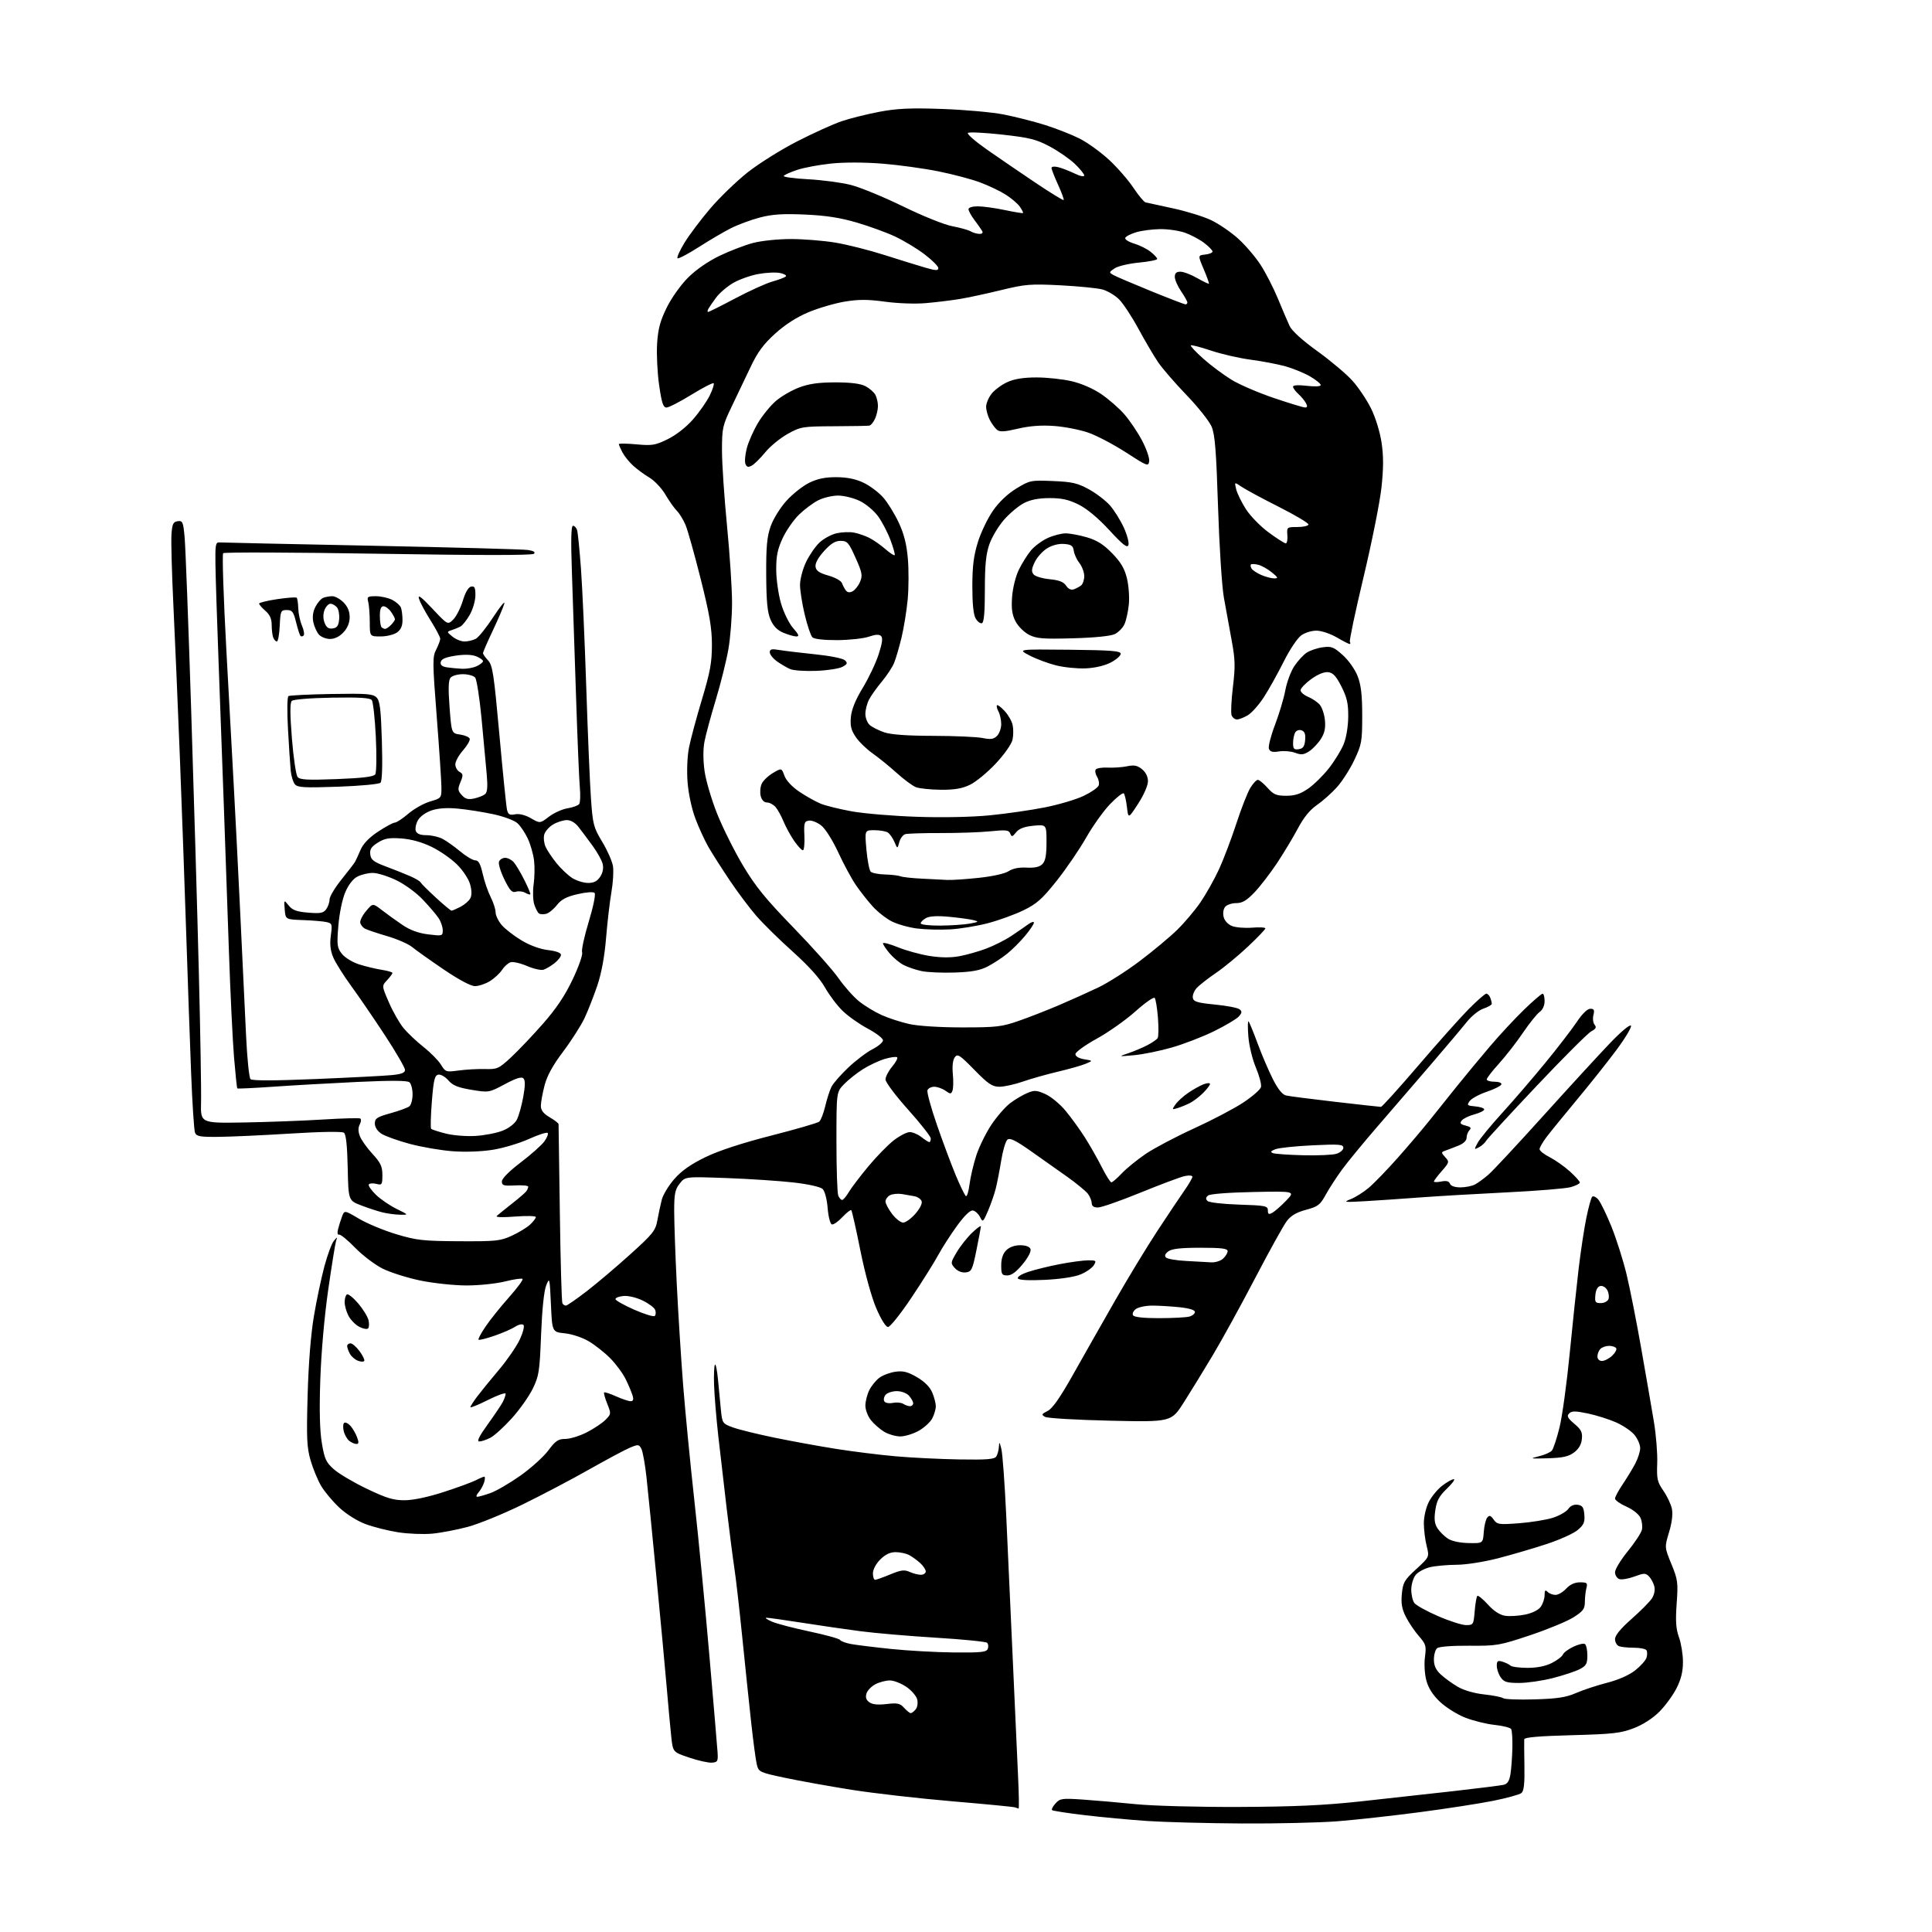 <?xml version="1.0" encoding="UTF-8" standalone="no"?>
<svg 
  version="1.1" 
  xmlns="http://www.w3.org/2000/svg" 
  xmlns:xlink="http://www.w3.org/1999/xlink" 
  xmlns:svg="http://www.w3.org/2000/svg"
  xmlns:rdf="http://www.w3.org/1999/02/22-rdf-syntax-ns#"
  xmlns:cc="http://creativecommons.org/ns#"
  xmlns:dc="http://purl.org/dc/elements/1.1/"
  viewBox="0 0 768 768"
  width="768"
  height="768"
>
<style>svg {background-color: white; }</style>"
<path stroke="none" fill="black" fill-rule="evenodd" d="M493.60,724.86C479.80,724.78 462.88,724.33 456.00,723.87C449.12,723.40 437.93,722.36 431.12,721.55C424.32,720.74 418.51,719.84 418.21,719.55C417.92,719.25 418.54,718.05 419.59,716.88C421.36,714.91 422.16,714.79 430.50,715.36C435.45,715.70 444.90,716.52 451.50,717.19C458.25,717.87 476.19,718.35 492.50,718.29C514.28,718.20 526.23,717.66 540.50,716.12C550.95,714.99 567.60,713.15 577.50,712.03C587.40,710.91 596.47,709.77 597.66,709.50C599.25,709.14 599.98,708.01 600.43,705.25C600.76,703.19 601.11,698.55 601.19,694.94C601.28,691.33 601.06,687.90 600.70,687.33C600.35,686.76 597.38,686.01 594.11,685.67C590.84,685.33 585.57,684.02 582.40,682.77C579.23,681.52 574.73,678.70 572.41,676.50C569.56,673.80 567.81,671.05 567.00,668.03C566.31,665.46 566.08,661.49 566.44,658.71C567.03,654.29 566.82,653.56 564.05,650.40C562.38,648.50 560.06,645.08 558.90,642.80C557.28,639.62 556.89,637.46 557.26,633.60C557.70,629.05 558.26,628.08 562.98,623.74C568.22,618.93 568.22,618.93 567.11,614.52C566.50,612.10 566.00,608.05 566.00,605.52C566.00,602.90 566.86,599.24 567.99,597.02C569.09,594.87 571.49,591.96 573.34,590.56C575.18,589.15 577.23,588.00 577.89,588.00C578.55,588.00 577.33,589.69 575.18,591.75C572.09,594.71 571.12,596.51 570.56,600.32C570.03,603.95 570.25,605.73 571.44,607.55C572.31,608.88 574.16,610.71 575.55,611.62C577.07,612.62 580.33,613.32 583.78,613.39C589.50,613.50 589.50,613.50 589.82,609.02C589.99,606.56 590.62,603.96 591.21,603.25C592.06,602.22 592.58,602.39 593.75,604.06C595.12,606.01 595.83,606.12 603.86,605.51C608.61,605.15 614.64,604.17 617.25,603.35C619.86,602.52 622.63,600.94 623.40,599.84C624.29,598.57 625.66,597.96 627.15,598.17C629.05,598.44 629.56,599.19 629.80,602.12C630.05,605.09 629.58,606.17 627.17,608.20C625.56,609.56 620.03,612.06 614.87,613.76C609.72,615.46 601.02,618.01 595.55,619.43C589.90,620.88 582.75,622.01 579.05,622.02C575.45,622.04 570.70,622.46 568.50,622.97C566.30,623.48 563.71,624.87 562.75,626.06C561.79,627.25 561.00,629.89 561.00,631.92C561.00,633.95 561.56,636.35 562.25,637.25C562.94,638.15 567.17,640.49 571.66,642.44C576.15,644.40 581.16,646.00 582.79,646.00C585.66,646.00 585.77,645.83 586.21,640.50C586.46,637.48 586.93,634.74 587.25,634.41C587.58,634.09 589.46,635.61 591.44,637.80C593.77,640.38 596.17,641.96 598.27,642.29C600.04,642.57 603.64,642.36 606.25,641.82C609.17,641.21 611.58,640.01 612.50,638.69C613.33,637.52 614.00,635.44 614.00,634.08C614.00,632.15 614.27,631.87 615.20,632.80C615.86,633.46 617.27,634.00 618.34,634.00C619.40,634.00 621.31,632.88 622.59,631.50C624.12,629.85 625.98,629.00 628.07,629.00C630.86,629.00 631.16,629.26 630.63,631.25C630.30,632.49 630.02,634.97 630.01,636.77C630.00,639.56 629.33,640.47 625.48,642.91C622.99,644.49 615.23,647.69 608.23,650.04C596.08,654.10 594.98,654.29 584.03,654.20C577.26,654.15 572.04,654.55 571.28,655.18C570.58,655.77 570.00,657.79 570.00,659.67C570.00,662.12 570.78,663.82 572.75,665.65C574.26,667.05 577.30,669.25 579.50,670.53C581.92,671.94 586.07,673.14 590.00,673.56C593.58,673.95 596.96,674.62 597.52,675.06C598.09,675.51 603.71,675.71 610.02,675.53C619.09,675.26 622.55,674.73 626.50,673.00C629.25,671.80 634.80,669.97 638.83,668.93C643.39,667.76 647.62,665.88 650.03,663.98C652.15,662.30 654.17,660.04 654.51,658.97C654.85,657.90 654.85,656.56 654.51,656.01C654.16,655.45 651.92,655.00 649.52,655.00C647.13,655.00 644.45,654.73 643.58,654.39C642.71,654.06 642.00,652.79 642.00,651.57C642.00,650.10 644.19,647.42 648.55,643.57C652.15,640.39 655.80,636.72 656.66,635.40C657.60,633.96 657.98,632.05 657.61,630.58C657.27,629.24 656.31,627.46 655.48,626.62C654.13,625.27 653.50,625.28 649.63,626.72C647.24,627.60 644.55,628.04 643.64,627.69C642.74,627.35 642.00,626.12 642.00,624.98C642.00,623.83 644.26,620.10 647.03,616.69C649.80,613.29 652.33,609.45 652.66,608.18C652.99,606.90 652.74,604.73 652.12,603.37C651.47,601.93 649.09,600.04 646.49,598.89C644.02,597.80 642.00,596.36 642.00,595.70C642.01,595.04 643.38,592.48 645.06,590.00C646.73,587.52 648.98,583.83 650.05,581.79C651.12,579.75 652.00,577.00 652.00,575.67C652.00,574.35 651.02,572.02 649.82,570.50C648.62,568.98 645.30,566.70 642.44,565.43C639.57,564.16 634.47,562.56 631.11,561.86C626.16,560.84 624.76,560.84 623.75,561.88C622.74,562.91 623.15,563.71 625.82,565.97C628.54,568.26 629.09,569.36 628.82,572.03C628.61,574.22 627.57,575.99 625.70,577.38C623.52,579.01 621.20,579.52 615.20,579.69C608.21,579.89 607.89,579.82 611.66,578.91C613.95,578.37 616.31,577.33 616.91,576.61C617.50,575.89 618.87,571.75 619.94,567.40C621.01,563.06 622.83,549.83 623.98,538.00C625.14,526.17 626.75,510.92 627.56,504.10C628.38,497.28 629.74,488.28 630.60,484.10C631.46,479.92 632.49,476.15 632.90,475.73C633.31,475.30 634.39,475.77 635.29,476.77C636.19,477.77 638.56,482.62 640.55,487.54C642.53,492.47 645.25,501.02 646.58,506.55C647.91,512.08 650.54,525.35 652.42,536.05C654.30,546.75 656.56,559.82 657.44,565.10C658.32,570.38 658.92,577.84 658.77,581.68C658.53,587.89 658.80,589.10 661.23,592.61C662.73,594.77 664.26,598.03 664.62,599.84C665.03,601.92 664.61,605.33 663.47,609.09C661.67,615.05 661.67,615.05 664.41,621.74C666.95,627.92 667.11,629.09 666.50,637.46C666.00,644.45 666.21,647.49 667.43,650.88C668.29,653.28 669.00,657.68 669.00,660.66C669.00,664.48 668.25,667.55 666.44,671.12C665.03,673.90 661.95,678.10 659.60,680.46C656.95,683.10 653.06,685.60 649.41,687.00C644.26,688.98 641.08,689.33 624.75,689.77C611.97,690.10 605.97,690.62 605.91,691.38C605.86,692.00 605.89,696.80 605.98,702.07C606.10,709.04 605.78,711.93 604.80,712.75C604.06,713.37 598.96,714.77 593.48,715.87C587.99,716.97 574.73,719.01 564.00,720.42C553.27,721.83 538.70,723.43 531.60,723.99C524.51,724.54 507.41,724.94 493.60,724.86zM404.91,718.92C404.68,718.88 404.05,718.67 403.50,718.46C402.95,718.24 391.70,717.16 378.50,716.04C365.30,714.92 347.30,712.86 338.50,711.47C329.70,710.07 317.80,707.93 312.06,706.71C301.99,704.58 301.59,704.39 300.86,701.50C300.44,699.85 299.42,692.20 298.58,684.50C297.74,676.80 296.14,661.50 295.03,650.50C293.92,639.50 292.53,627.35 291.94,623.50C291.35,619.65 289.99,609.08 288.91,600.00C287.83,590.92 286.30,577.73 285.51,570.67C284.73,563.62 283.98,554.52 283.85,550.45C283.72,546.38 283.88,542.78 284.22,542.45C284.55,542.12 285.10,544.92 285.44,548.67C285.78,552.43 286.30,557.84 286.59,560.69C287.11,565.72 287.26,565.93 291.31,567.41C293.62,568.26 301.02,570.08 307.76,571.47C314.51,572.86 325.53,574.87 332.26,575.94C338.99,577.01 349.68,578.34 356.00,578.90C362.32,579.46 373.72,580.02 381.33,580.15C392.44,580.33 395.33,580.09 396.06,578.94C396.56,578.15 397.02,576.38 397.09,575.00C397.18,572.96 397.36,573.14 398.06,576.00C398.53,577.92 399.39,589.62 399.97,602.00C400.55,614.38 401.71,639.80 402.54,658.50C403.37,677.20 404.33,698.46 404.68,705.75C405.03,713.04 405.13,718.96 404.91,718.92zM283.00,700.68C281.62,700.79 277.57,699.89 274.00,698.68C267.50,696.50 267.50,696.50 266.85,690.50C266.49,687.20 265.68,678.42 265.05,671.00C264.42,663.58 262.57,643.77 260.95,627.00C259.33,610.23 257.55,592.29 256.98,587.14C256.42,582.00 255.50,576.93 254.94,575.89C254.00,574.14 253.68,574.11 250.42,575.47C248.48,576.28 241.19,580.18 234.20,584.13C227.22,588.09 215.30,594.36 207.72,598.06C200.14,601.77 190.38,605.76 186.04,606.93C181.69,608.10 175.29,609.33 171.81,609.65C168.34,609.97 162.25,609.73 158.27,609.11C154.30,608.49 148.47,607.03 145.32,605.85C141.95,604.59 137.64,601.88 134.83,599.25C132.21,596.79 128.97,592.92 127.63,590.63C126.29,588.35 124.41,583.79 123.46,580.51C121.97,575.39 121.81,571.71 122.29,554.52C122.65,541.81 123.57,530.30 124.81,523.00C125.88,516.67 127.76,507.82 128.97,503.32C130.19,498.81 131.85,494.31 132.67,493.32C134.11,491.57 134.14,491.57 133.58,493.35C133.25,494.37 131.85,503.14 130.45,512.85C128.94,523.36 127.68,537.78 127.32,548.50C126.91,560.74 127.11,568.81 127.95,573.72C129.02,580.06 129.61,581.33 132.82,584.15C134.82,585.91 140.75,589.39 145.98,591.89C153.82,595.62 156.47,596.41 161.00,596.37C164.36,596.34 170.39,595.05 176.48,593.06C181.97,591.28 187.69,589.18 189.18,588.41C190.68,587.63 192.18,587.00 192.52,587.00C192.86,587.00 192.83,588.01 192.45,589.25C192.07,590.49 191.07,592.29 190.23,593.25C189.38,594.21 189.15,595.00 189.72,595.00C190.29,595.00 192.64,594.33 194.94,593.52C197.25,592.71 202.60,589.60 206.82,586.62C211.04,583.64 216.05,579.13 217.94,576.60C220.82,572.73 221.91,572.00 224.72,572.00C226.56,572.00 230.36,570.84 233.16,569.42C235.96,568.00 239.32,565.77 240.63,564.46C242.97,562.12 242.98,561.99 241.38,558.00C240.48,555.75 239.93,553.74 240.15,553.52C240.37,553.30 242.50,553.99 244.88,555.06C247.27,556.13 249.87,557.00 250.68,557.00C251.72,557.00 251.94,556.36 251.46,554.75C251.09,553.51 249.87,550.60 248.74,548.29C247.61,545.97 244.84,542.21 242.59,539.94C240.34,537.66 236.47,534.61 234.00,533.16C231.47,531.67 227.31,530.29 224.50,530.01C219.50,529.50 219.50,529.50 219.00,518.50C218.52,507.87 218.45,507.62 217.11,511.00C216.25,513.17 215.48,520.60 215.09,530.51C214.52,545.21 214.25,546.97 211.76,552.06C210.26,555.12 206.51,560.41 203.41,563.84C200.31,567.26 196.50,570.73 194.94,571.53C193.38,572.34 191.40,573.00 190.54,573.00C189.45,573.00 190.46,570.95 193.85,566.25C196.53,562.54 199.24,558.52 199.86,557.32C200.49,556.11 201.00,554.65 201.00,554.05C201.00,553.46 197.85,554.56 194.00,556.50C190.15,558.44 187.00,559.72 187.00,559.36C187.00,558.99 188.23,557.07 189.72,555.09C191.22,553.12 195.10,548.35 198.35,544.50C201.60,540.65 205.31,535.26 206.60,532.52C207.91,529.73 208.56,527.16 208.08,526.68C207.59,526.19 206.15,526.51 204.80,527.39C203.48,528.26 199.76,529.88 196.53,530.99C193.31,532.10 190.47,532.80 190.23,532.56C189.98,532.31 191.22,529.98 192.99,527.36C194.75,524.75 198.92,519.54 202.25,515.79C205.59,512.04 208.05,508.71 207.72,508.39C207.40,508.06 204.26,508.52 200.75,509.40C197.24,510.28 190.35,510.99 185.44,510.99C180.52,510.98 172.28,510.10 167.11,509.04C161.95,507.97 155.20,505.84 152.11,504.30C149.03,502.76 144.10,499.02 141.17,496.00C138.24,492.98 135.37,490.63 134.80,490.79C134.17,490.97 134.01,490.10 134.39,488.58C134.73,487.21 135.45,484.95 135.97,483.57C136.93,481.05 136.93,481.05 142.72,484.47C145.90,486.35 152.55,489.12 157.50,490.61C165.58,493.04 168.14,493.33 182.50,493.41C197.19,493.49 198.91,493.31 203.49,491.20C206.23,489.94 209.49,487.95 210.74,486.78C211.98,485.61 213.00,484.27 213.00,483.80C213.00,483.34 209.29,483.25 204.75,483.60C199.67,484.00 196.88,483.90 197.50,483.33C198.05,482.82 200.75,480.64 203.50,478.48C206.25,476.33 208.83,474.10 209.23,473.53C209.64,472.97 209.98,472.15 209.98,471.72C209.99,471.29 207.64,471.07 204.75,471.22C200.20,471.46 199.50,471.25 199.50,469.64C199.50,468.51 202.39,465.59 206.92,462.14C211.01,459.04 215.25,455.27 216.36,453.77C217.46,452.26 218.06,450.73 217.70,450.36C217.33,449.99 213.98,451.07 210.26,452.76C206.54,454.44 200.13,456.37 196.00,457.04C191.52,457.77 185.08,458.01 180.00,457.64C175.33,457.30 167.61,455.98 162.86,454.70C158.10,453.42 153.04,451.60 151.61,450.66C150.02,449.63 149.00,448.03 149.00,446.61C149.00,444.58 149.85,444.03 155.25,442.52C158.69,441.57 162.06,440.33 162.75,439.77C163.44,439.21 164.00,437.07 164.00,435.00C164.00,432.93 163.44,430.78 162.75,430.21C161.90,429.50 155.29,429.47 142.00,430.09C131.28,430.60 116.23,431.45 108.56,431.99C100.90,432.52 94.49,432.83 94.33,432.66C94.17,432.50 93.59,427.00 93.04,420.43C92.49,413.87 91.58,395.00 91.01,378.50C90.44,362.00 89.54,336.35 89.02,321.50C88.49,306.65 87.55,280.77 86.92,264.00C86.29,247.22 85.71,229.45 85.64,224.50C85.52,216.72 85.72,215.52 87.14,215.62C88.04,215.69 115.27,216.28 147.64,216.93C180.01,217.59 208.02,218.35 209.88,218.63C212.11,218.97 212.92,219.48 212.27,220.13C211.62,220.78 190.59,220.78 150.39,220.12C116.90,219.57 89.15,219.47 88.71,219.90C88.28,220.32 88.85,237.73 89.99,258.59C91.12,279.44 92.47,304.15 92.99,313.50C93.51,322.85 94.64,345.12 95.50,363.00C96.36,380.88 97.40,402.81 97.82,411.74C98.24,420.68 99.03,428.43 99.58,428.98C100.23,429.63 109.04,429.62 125.54,428.93C139.27,428.36 152.86,427.66 155.75,427.37C159.61,426.99 161.00,426.44 161.00,425.30C161.00,424.45 157.43,418.29 153.07,411.63C148.70,404.96 142.63,396.09 139.58,391.91C136.53,387.74 133.32,382.61 132.44,380.52C131.32,377.82 131.05,375.30 131.51,371.90C132.13,367.42 132.01,367.04 129.84,366.55C128.55,366.25 124.35,365.89 120.50,365.75C113.50,365.50 113.50,365.50 113.18,361.55C112.86,357.60 112.86,357.60 114.76,359.95C116.25,361.80 117.93,362.41 122.50,362.79C127.34,363.19 128.55,362.97 129.66,361.45C130.40,360.44 131.00,358.69 131.00,357.56C131.00,356.43 133.14,352.85 135.75,349.61C138.36,346.37 140.78,343.22 141.13,342.61C141.47,342.00 142.46,339.85 143.32,337.84C144.36,335.41 146.69,332.98 150.29,330.59C153.27,328.62 156.26,327.00 156.94,327.00C157.63,327.00 160.04,325.41 162.31,323.47C164.58,321.52 168.48,319.33 170.97,318.60C175.46,317.29 175.50,317.24 175.47,312.89C175.45,310.47 174.62,297.89 173.61,284.92C171.92,263.15 171.90,261.09 173.39,258.22C174.27,256.50 175.00,254.56 175.00,253.91C175.00,253.25 173.27,249.97 171.14,246.61C169.02,243.25 166.96,239.38 166.55,238.00C166.00,236.16 167.41,237.21 171.90,241.98C177.99,248.45 177.99,248.45 180.19,246.25C181.40,245.04 183.10,241.68 183.98,238.78C184.99,235.43 186.19,233.39 187.28,233.18C188.67,232.92 189.00,233.60 188.98,236.68C188.97,238.78 187.96,242.26 186.73,244.40C185.51,246.55 183.82,248.66 183.00,249.08C182.18,249.51 180.60,250.15 179.50,250.50C177.56,251.13 177.57,251.21 179.86,253.07C181.16,254.13 183.33,255.00 184.68,255.00C186.03,255.00 188.04,254.51 189.15,253.92C190.26,253.32 193.42,249.39 196.17,245.17C198.92,240.95 200.85,238.62 200.46,240.00C200.08,241.38 198.01,246.19 195.88,250.69C193.75,255.20 192.00,259.22 192.00,259.63C192.00,260.04 192.91,261.34 194.02,262.53C195.81,264.42 196.34,267.95 198.52,292.09C199.88,307.17 201.24,320.56 201.54,321.86C201.99,323.79 202.57,324.12 204.77,323.70C206.44,323.38 208.79,323.97 211.05,325.27C214.67,327.35 214.67,327.35 218.24,324.63C220.21,323.13 223.54,321.63 225.66,321.30C227.77,320.96 229.84,320.20 230.25,319.60C230.66,318.99 230.77,316.02 230.49,313.00C230.21,309.98 229.54,293.77 228.99,277.00C228.45,260.23 227.71,238.06 227.35,227.75C226.89,214.54 227.02,209.00 227.78,209.00C228.38,209.00 229.11,209.79 229.41,210.75C229.70,211.71 230.39,218.57 230.94,226.00C231.49,233.43 232.43,254.57 233.04,273.00C233.64,291.43 234.49,311.45 234.92,317.50C235.64,327.75 235.95,328.92 239.39,334.63C241.42,337.99 243.34,342.34 243.66,344.29C243.98,346.24 243.70,350.91 243.04,354.66C242.39,358.42 241.44,366.58 240.93,372.80C240.33,380.16 239.12,386.77 237.46,391.72C236.05,395.90 233.75,401.77 232.34,404.76C230.92,407.74 227.10,413.73 223.84,418.05C219.73,423.50 217.46,427.64 216.46,431.51C215.66,434.58 215.00,438.22 215.00,439.58C215.00,441.36 215.99,442.65 218.50,444.13C220.43,445.27 222.02,446.49 222.04,446.85C222.07,447.21 222.30,463.19 222.55,482.37C222.81,501.54 223.27,517.63 223.57,518.12C223.87,518.60 224.49,519.00 224.96,519.00C225.42,519.00 229.10,516.45 233.15,513.34C237.19,510.23 245.00,503.62 250.50,498.65C259.58,490.46 260.58,489.20 261.32,485.06C261.77,482.55 262.56,478.88 263.07,476.89C263.58,474.91 265.84,471.19 268.10,468.62C270.97,465.36 274.69,462.76 280.45,459.97C285.79,457.38 295.00,454.37 306.59,451.41C316.44,448.89 325.02,446.40 325.66,445.87C326.30,445.34 327.37,442.56 328.05,439.70C328.72,436.84 329.84,433.37 330.54,431.99C331.24,430.60 334.25,427.17 337.23,424.35C340.21,421.53 344.53,418.26 346.82,417.09C349.12,415.92 351.00,414.32 351.00,413.54C351.00,412.76 348.28,410.67 344.95,408.89C341.62,407.12 337.13,403.95 334.97,401.85C332.81,399.76 329.63,395.55 327.92,392.51C325.88,388.90 321.43,383.96 315.15,378.32C309.84,373.56 303.32,367.15 300.66,364.08C297.99,361.01 293.24,354.68 290.10,350.00C286.96,345.32 283.15,339.36 281.64,336.74C280.14,334.12 277.78,329.00 276.41,325.35C274.97,321.53 273.66,315.44 273.32,310.93C272.97,306.40 273.20,300.65 273.88,297.19C274.53,293.92 276.84,285.30 279.03,278.04C282.30,267.14 283.00,263.34 283.00,256.37C283.00,249.69 282.07,244.21 278.55,230.20C276.10,220.46 273.39,210.79 272.53,208.72C271.66,206.65 270.11,204.11 269.08,203.08C268.05,202.05 266.00,199.15 264.53,196.64C263.06,194.13 260.20,191.08 258.18,189.88C256.15,188.67 253.22,186.52 251.66,185.09C250.10,183.67 248.19,181.28 247.41,179.80C246.63,178.31 246.00,176.85 246.00,176.54C246.00,176.24 249.13,176.28 252.95,176.63C259.21,177.21 260.46,177.01 265.43,174.58C268.75,172.95 272.77,169.81 275.50,166.69C278.00,163.83 280.99,159.56 282.14,157.20C283.29,154.83 283.98,152.65 283.69,152.35C283.39,152.05 279.42,154.10 274.86,156.90C270.31,159.71 265.84,162.00 264.94,162.00C263.63,162.00 263.03,160.18 262.01,153.07C261.30,148.15 260.95,140.74 261.21,136.60C261.59,130.71 262.43,127.57 265.03,122.28C266.91,118.46 270.61,113.26 273.49,110.38C276.64,107.23 281.46,103.89 286.05,101.68C290.15,99.71 296.18,97.40 299.46,96.55C302.76,95.69 309.46,95.01 314.46,95.02C319.43,95.03 327.32,95.66 332.00,96.43C336.68,97.20 345.45,99.41 351.50,101.34C357.55,103.27 364.86,105.54 367.75,106.37C372.01,107.61 373.00,107.64 373.00,106.57C373.00,105.84 370.49,103.35 367.43,101.03C364.37,98.72 359.08,95.54 355.68,93.96C352.28,92.38 345.45,89.90 340.50,88.45C334.00,86.54 328.31,85.66 320.00,85.29C311.13,84.90 307.03,85.17 302.07,86.46C298.54,87.39 293.36,89.30 290.57,90.71C287.78,92.12 281.99,95.51 277.71,98.26C273.42,101.00 269.65,102.98 269.32,102.65C268.99,102.32 270.23,99.57 272.07,96.54C273.91,93.50 278.50,87.39 282.28,82.95C286.06,78.52 292.77,72.03 297.20,68.52C301.63,65.02 310.48,59.47 316.88,56.20C323.27,52.92 331.22,49.32 334.56,48.19C337.89,47.06 344.64,45.38 349.56,44.44C356.63,43.11 361.85,42.87 374.50,43.31C383.30,43.61 394.29,44.60 398.93,45.50C403.56,46.41 410.99,48.29 415.43,49.69C419.87,51.09 426.05,53.52 429.16,55.09C432.27,56.65 437.53,60.45 440.84,63.51C444.16,66.58 448.52,71.58 450.53,74.62C452.55,77.65 454.72,80.27 455.35,80.44C455.98,80.60 460.85,81.66 466.17,82.80C471.48,83.93 478.32,86.04 481.36,87.48C484.40,88.91 489.24,92.21 492.12,94.80C495.00,97.38 499.04,102.10 501.10,105.28C503.16,108.46 506.27,114.53 508.02,118.78C509.77,123.03 511.85,127.89 512.64,129.59C513.54,131.52 517.69,135.29 523.67,139.59C528.94,143.39 535.22,148.68 537.61,151.34C540.00,153.99 543.34,158.98 545.04,162.42C546.83,166.07 548.57,171.74 549.20,176.00C550.00,181.37 549.98,186.15 549.14,193.91C548.50,199.74 545.30,215.71 542.03,229.41C538.76,243.11 536.31,254.70 536.60,255.16C536.88,255.62 536.83,256.00 536.49,256.00C536.14,256.00 533.86,254.83 531.42,253.40C528.98,251.97 525.42,250.76 523.50,250.70C521.48,250.65 518.85,251.44 517.25,252.58C515.72,253.68 512.63,258.31 510.28,263.03C507.95,267.69 504.43,274.01 502.44,277.08C500.46,280.16 497.56,283.42 496.01,284.33C494.46,285.25 492.52,286.00 491.70,286.00C490.88,286.00 489.93,285.25 489.58,284.34C489.23,283.42 489.46,278.36 490.10,273.09C491.09,264.91 491.02,262.18 489.59,254.50C488.67,249.55 487.28,241.90 486.50,237.50C485.72,233.10 484.68,216.90 484.19,201.50C483.47,179.09 482.96,172.72 481.63,169.58C480.71,167.43 476.24,161.80 471.70,157.08C467.15,152.36 462.05,146.47 460.37,144.00C458.69,141.53 455.18,135.56 452.57,130.74C449.96,125.92 446.49,120.65 444.86,119.02C443.23,117.38 440.23,115.61 438.20,115.06C436.16,114.52 428.65,113.78 421.50,113.41C409.63,112.81 407.59,112.97 398.00,115.31C392.23,116.72 384.80,118.32 381.50,118.86C378.20,119.40 372.19,120.14 368.13,120.49C363.92,120.87 356.96,120.62 351.87,119.93C344.98,118.99 341.36,118.98 335.83,119.89C331.91,120.54 325.44,122.42 321.47,124.08C316.73,126.05 312.16,128.98 308.15,132.60C303.51,136.80 301.17,139.96 298.40,145.81C296.39,150.04 293.00,157.13 290.87,161.58C287.22,169.19 287.00,170.19 287.00,179.08C287.00,184.26 287.90,197.72 289.00,209.00C290.10,220.28 291.00,234.05 291.00,239.62C291.00,245.18 290.34,253.51 289.54,258.12C288.73,262.73 286.47,271.79 284.51,278.26C282.55,284.73 280.53,292.20 280.03,294.86C279.46,297.86 279.48,302.30 280.08,306.54C280.61,310.31 282.85,317.91 285.06,323.44C287.26,328.97 291.87,338.20 295.28,343.95C300.26,352.31 304.26,357.24 315.35,368.67C322.97,376.52 331.07,385.61 333.35,388.89C335.63,392.16 339.30,396.28 341.50,398.05C343.70,399.82 347.75,402.28 350.50,403.51C353.25,404.75 358.20,406.35 361.50,407.08C365.01,407.86 373.72,408.41 382.50,408.41C396.09,408.41 398.20,408.17 405.00,405.80C409.12,404.37 416.32,401.55 421.00,399.55C425.68,397.55 432.65,394.41 436.50,392.58C440.35,390.75 447.77,386.03 453.00,382.09C458.23,378.15 464.92,372.58 467.87,369.71C470.82,366.84 475.04,361.85 477.24,358.62C479.45,355.39 482.74,349.52 484.56,345.58C486.38,341.64 489.47,333.49 491.44,327.46C493.41,321.43 495.90,315.04 496.99,313.25C498.08,311.46 499.43,310.00 500.00,310.00C500.57,310.00 502.30,311.43 503.86,313.17C506.26,315.86 507.38,316.33 511.30,316.33C514.75,316.33 516.96,315.61 520.06,313.46C522.34,311.88 526.05,308.22 528.30,305.34C530.56,302.46 533.18,298.16 534.14,295.80C535.16,293.30 535.91,288.75 535.94,284.93C535.99,279.67 535.45,277.27 533.25,272.93C531.14,268.77 529.91,267.43 527.96,267.20C526.37,267.02 523.86,268.04 521.21,269.96C518.90,271.64 517.00,273.63 517.00,274.38C517.00,275.14 518.32,276.30 519.93,276.97C521.54,277.64 523.62,279.02 524.55,280.05C525.48,281.08 526.43,283.85 526.67,286.21C526.99,289.34 526.57,291.36 525.10,293.70C524.00,295.45 521.90,297.67 520.45,298.63C518.28,300.05 517.26,300.16 514.85,299.25C513.24,298.64 510.36,298.39 508.47,298.70C505.89,299.12 504.88,298.86 504.42,297.65C504.08,296.77 505.17,292.48 506.84,288.12C508.50,283.75 510.35,277.57 510.94,274.38C511.53,271.19 513.13,266.89 514.50,264.82C515.87,262.74 518.10,260.32 519.46,259.43C520.82,258.55 523.68,257.58 525.83,257.30C529.29,256.83 530.21,257.20 533.81,260.45C536.13,262.54 538.66,266.15 539.69,268.81C541.04,272.31 541.50,276.28 541.50,284.50C541.50,294.76 541.29,295.95 538.36,302.12C536.64,305.77 533.51,310.64 531.42,312.96C529.33,315.27 525.76,318.45 523.49,320.01C520.74,321.90 518.24,324.97 516.01,329.17C514.17,332.65 510.43,338.88 507.70,343.00C504.97,347.12 500.90,352.41 498.66,354.75C495.54,358.00 493.84,359.00 491.41,359.00C489.67,359.00 487.69,359.67 487.01,360.49C486.30,361.35 486.05,363.04 486.42,364.52C486.80,366.03 488.17,367.50 489.78,368.12C491.28,368.70 494.86,368.99 497.75,368.76C500.64,368.52 503.00,368.66 503.00,369.05C503.00,369.44 499.88,372.70 496.07,376.29C492.26,379.88 486.53,384.61 483.32,386.79C480.12,388.97 476.67,391.68 475.66,392.80C474.65,393.93 473.98,395.67 474.17,396.68C474.46,398.19 475.97,398.64 483.00,399.33C487.66,399.78 492.06,400.63 492.76,401.22C493.80,402.08 493.73,402.64 492.42,404.09C491.52,405.08 487.12,407.70 482.64,409.90C478.16,412.11 470.61,415.03 465.85,416.39C461.09,417.76 454.34,419.14 450.85,419.45C444.50,420.03 444.50,420.03 448.50,418.68C450.70,417.94 454.07,416.52 456.00,415.53C457.93,414.53 459.80,413.25 460.18,412.67C460.55,412.09 460.60,408.44 460.30,404.56C459.99,400.68 459.41,397.13 459.00,396.68C458.59,396.23 455.14,398.65 451.33,402.06C447.52,405.47 440.60,410.35 435.95,412.91C431.30,415.47 427.50,418.23 427.50,419.03C427.50,419.93 428.85,420.72 431.00,421.08C434.50,421.65 434.50,421.65 431.52,422.89C429.88,423.57 424.93,424.97 420.52,426.01C416.11,427.05 409.84,428.82 406.59,429.95C403.34,431.08 399.16,432.00 397.30,432.00C394.44,432.00 392.89,430.96 387.34,425.30C381.47,419.31 380.64,418.78 379.53,420.29C378.76,421.34 378.47,423.86 378.77,426.95C379.03,429.68 378.97,432.64 378.63,433.52C378.07,434.98 377.81,434.98 375.79,433.56C374.56,432.70 372.58,432.00 371.38,432.00C370.19,432.00 368.97,432.62 368.68,433.39C368.39,434.15 370.08,440.34 372.44,447.14C374.79,453.94 378.18,462.99 379.95,467.25C381.73,471.51 383.54,475.21 383.97,475.48C384.40,475.74 385.05,473.61 385.41,470.73C385.77,467.85 387.00,462.68 388.12,459.23C389.25,455.79 391.94,450.33 394.09,447.10C396.25,443.87 399.59,440.03 401.51,438.56C403.43,437.10 406.49,435.28 408.30,434.52C411.21,433.30 412.07,433.35 415.58,434.93C417.78,435.91 421.40,438.91 423.63,441.61C425.86,444.30 429.32,449.08 431.32,452.24C433.32,455.39 436.32,460.68 437.99,463.99C439.66,467.29 441.37,470.00 441.79,470.00C442.22,470.00 444.07,468.40 445.91,466.45C447.75,464.50 452.01,461.03 455.38,458.73C458.75,456.44 467.35,451.90 474.50,448.63C481.65,445.37 490.49,440.74 494.14,438.33C497.79,435.93 500.99,433.14 501.26,432.13C501.52,431.12 500.61,427.64 499.24,424.40C497.85,421.10 496.52,415.63 496.24,412.00C495.96,408.43 495.99,405.74 496.31,406.03C496.63,406.32 498.24,410.22 499.89,414.70C501.54,419.18 504.27,425.57 505.95,428.90C508.02,432.99 509.74,435.13 511.26,435.48C512.49,435.76 521.30,436.90 530.84,438.00C540.37,439.10 548.53,440.00 548.95,440.00C549.38,440.00 555.98,432.70 563.62,423.78C571.25,414.86 580.28,404.74 583.68,401.28C587.09,397.83 590.30,395.00 590.83,395.00C591.35,395.00 592.06,395.71 592.39,396.58C592.73,397.45 593.00,398.54 593.00,399.00C593.00,399.47 591.52,400.33 589.71,400.93C587.86,401.54 584.91,403.92 582.96,406.37C581.06,408.76 574.55,416.47 568.50,423.51C562.45,430.54 552.99,441.52 547.48,447.90C541.96,454.28 535.66,461.94 533.48,464.93C531.29,467.92 528.38,472.41 527.00,474.92C524.78,478.98 523.91,479.64 519.18,480.91C515.38,481.92 513.18,483.21 511.51,485.41C510.22,487.11 504.58,497.27 498.98,508.00C493.38,518.73 485.84,532.45 482.23,538.50C478.62,544.55 473.40,553.05 470.64,557.40C465.62,565.29 465.62,565.29 441.40,564.75C428.08,564.45 416.40,563.77 415.44,563.23C413.89,562.36 413.99,562.11 416.45,560.88C418.37,559.92 421.41,555.57 426.51,546.50C430.54,539.35 438.03,526.14 443.17,517.16C448.30,508.17 455.95,495.57 460.17,489.16C464.39,482.74 469.22,475.52 470.92,473.10C472.61,470.68 474.00,468.28 474.00,467.77C474.00,467.25 472.63,467.14 470.89,467.52C469.18,467.90 461.28,470.86 453.33,474.10C445.38,477.35 437.78,480.00 436.44,480.00C434.79,480.00 433.99,479.43 433.97,478.25C433.95,477.29 433.27,475.62 432.46,474.55C431.65,473.48 427.95,470.44 424.24,467.79C420.53,465.15 413.96,460.50 409.63,457.47C403.69,453.30 401.45,452.21 400.46,453.03C399.75,453.62 398.64,457.35 398.00,461.31C397.36,465.26 396.38,470.30 395.82,472.50C395.27,474.70 393.89,478.65 392.77,481.29C390.81,485.87 390.67,485.98 389.59,483.80C388.96,482.54 387.70,481.37 386.78,481.20C385.69,480.99 383.51,483.07 380.50,487.19C377.96,490.66 374.54,495.98 372.90,499.00C371.26,502.02 366.45,509.68 362.21,516.00C357.97,522.33 353.83,527.50 353.01,527.50C352.11,527.50 350.25,524.53 348.31,520.00C346.41,515.54 343.85,506.22 342.00,497.03C340.30,488.53 338.68,481.35 338.40,481.07C338.13,480.80 336.53,482.04 334.85,483.84C333.18,485.63 331.29,486.93 330.65,486.72C330.02,486.51 329.27,483.58 329.00,480.21C328.71,476.63 327.87,473.47 327.00,472.64C326.12,471.80 321.37,470.73 315.50,470.06C310.00,469.43 298.05,468.64 288.94,468.30C272.38,467.70 272.38,467.70 270.19,470.49C268.34,472.83 268.00,474.55 268.00,481.43C268.00,485.92 268.46,499.02 269.03,510.55C269.60,522.07 270.73,540.05 271.55,550.50C272.37,560.95 274.38,581.65 276.02,596.50C277.66,611.35 280.34,639.02 281.98,658.00C283.63,676.98 285.09,694.30 285.24,696.50C285.48,700.13 285.27,700.52 283.00,700.68zM362.03,681.00C362.43,681.00 363.31,680.33 363.99,679.51C364.69,678.67 364.95,676.95 364.60,675.54C364.26,674.17 362.30,671.92 360.26,670.53C358.21,669.14 355.27,668.00 353.72,668.00C352.17,668.00 349.60,668.67 348.02,669.49C346.44,670.31 344.83,671.96 344.45,673.16C343.96,674.69 344.30,675.74 345.55,676.66C346.77,677.56 348.98,677.79 352.42,677.38C356.76,676.87 357.78,677.09 359.40,678.89C360.45,680.05 361.64,681.00 362.03,681.00zM603.90,669.00C599.05,669.00 597.86,668.64 596.56,666.78C595.70,665.56 595.00,663.50 595.00,662.21C595.00,660.24 595.36,659.97 597.25,660.55C598.49,660.92 599.93,661.62 600.45,662.11C600.97,662.60 604.03,663.00 607.24,663.00C611.06,663.00 614.40,662.32 616.92,661.04C619.03,659.97 620.99,658.46 621.28,657.70C621.58,656.94 623.44,655.55 625.42,654.61C627.40,653.67 629.47,653.17 630.01,653.51C630.55,653.84 631.00,655.88 631.00,658.03C631.00,661.39 630.56,662.17 627.94,663.53C626.26,664.40 621.46,665.99 617.28,667.06C613.10,668.13 607.08,669.00 603.90,669.00zM379.28,656.88C390.04,656.98 392.16,656.75 392.66,655.43C392.99,654.57 392.87,653.49 392.38,653.03C391.90,652.58 382.73,651.66 372.00,651.01C361.27,650.35 347.77,649.19 342.00,648.43C336.23,647.68 325.70,646.15 318.61,645.03C311.52,643.91 305.22,643.04 304.61,643.08C304.00,643.13 305.01,643.82 306.85,644.62C308.69,645.43 315.41,647.19 321.79,648.54C328.16,649.89 333.63,651.40 333.94,651.91C334.25,652.41 336.18,653.13 338.24,653.52C340.29,653.90 347.49,654.79 354.24,655.49C360.98,656.19 372.25,656.81 379.28,656.88zM347.87,628.00C348.34,628.00 351.06,627.03 353.90,625.85C358.14,624.09 359.51,623.91 361.58,624.85C362.96,625.48 364.97,626.00 366.05,626.00C367.12,626.00 368.00,625.40 368.00,624.67C368.00,623.95 366.99,622.43 365.75,621.30C364.51,620.17 362.52,618.74 361.32,618.12C360.11,617.51 357.72,617.00 355.99,617.00C353.85,617.00 351.91,617.93 349.92,619.92C348.20,621.64 347.00,623.91 347.00,625.42C347.00,626.84 347.39,628.00 347.87,628.00zM141.67,574.00C140.96,574.00 139.68,573.44 138.81,572.75C137.95,572.06 136.96,570.29 136.62,568.81C136.27,567.33 136.38,565.88 136.86,565.58C137.34,565.29 138.44,565.82 139.30,566.78C140.16,567.73 141.33,569.74 141.91,571.25C142.71,573.37 142.65,574.00 141.67,574.00zM357.86,571.00C356.01,570.99 353.11,570.14 351.41,569.11C349.71,568.07 347.35,565.99 346.16,564.48C344.97,562.97 344.00,560.40 344.00,558.77C344.00,557.14 344.69,554.38 345.53,552.65C346.38,550.92 348.21,548.66 349.61,547.64C351.01,546.62 353.90,545.56 356.03,545.27C359.05,544.86 360.91,545.35 364.54,547.47C367.55,549.23 369.68,551.38 370.59,553.56C371.37,555.42 372.00,557.87 372.00,559.02C372.00,560.16 371.37,562.32 370.60,563.81C369.83,565.30 367.40,567.53 365.21,568.76C363.02,569.99 359.71,571.00 357.86,571.00zM361.75,558.98C362.44,558.99 363.00,558.47 363.00,557.83C363.00,557.18 362.26,555.83 361.35,554.83C360.39,553.78 358.32,553.00 356.47,553.00C354.70,553.00 352.70,553.66 352.04,554.46C351.37,555.26 351.15,556.43 351.54,557.06C351.93,557.70 353.42,557.97 354.92,557.67C356.39,557.37 358.25,557.54 359.05,558.05C359.85,558.56 361.06,558.98 361.75,558.98zM144.82,540.93C144.64,541.38 143.52,541.39 142.32,540.93C141.11,540.48 139.65,539.22 139.07,538.12C138.48,537.03 138.00,535.65 138.00,535.07C138.00,534.48 138.59,534.00 139.31,534.00C140.03,534.00 141.64,535.37 142.88,537.05C144.12,538.73 144.99,540.47 144.82,540.93zM636.81,541.00C637.81,541.00 639.62,540.07 640.83,538.94C642.05,537.81 642.78,536.46 642.46,535.94C642.14,535.42 640.87,535.00 639.64,535.00C638.41,535.00 636.86,535.54 636.20,536.20C635.54,536.86 635.00,538.21 635.00,539.20C635.00,540.27 635.73,541.00 636.81,541.00zM146.31,528.07C145.86,528.50 144.27,528.20 142.76,527.40C141.26,526.60 139.34,524.63 138.51,523.02C137.68,521.42 137.00,518.98 137.00,517.61C137.00,516.24 137.41,514.86 137.92,514.55C138.42,514.24 140.40,515.82 142.33,518.07C144.25,520.31 146.11,523.31 146.47,524.72C146.82,526.13 146.75,527.64 146.31,528.07zM260.28,523.11C260.71,522.68 260.79,521.60 260.44,520.71C260.10,519.82 257.86,518.14 255.46,516.98C252.93,515.76 249.70,515.00 247.80,515.18C245.98,515.36 244.57,515.93 244.66,516.45C244.75,516.98 248.12,518.86 252.16,520.64C256.20,522.42 259.85,523.53 260.28,523.11zM460.81,523.99C466.14,523.98 471.51,523.70 472.75,523.37C473.99,523.04 475.00,522.21 475.00,521.53C475.00,520.74 472.73,520.05 468.85,519.64C465.47,519.29 460.61,519.00 458.04,519.00C455.48,519.00 452.55,519.61 451.54,520.35C450.52,521.09 450.01,522.21 450.41,522.85C450.87,523.59 454.56,524.00 460.81,523.99zM636.33,518.00C637.68,518.00 639.06,517.29 639.39,516.43C639.72,515.56 639.51,513.96 638.93,512.87C638.34,511.77 637.11,511.02 636.18,511.20C635.10,511.40 634.39,512.68 634.19,514.76C633.91,517.62 634.16,518.00 636.33,518.00zM415.39,508.76C408.93,509.07 405.04,508.87 404.63,508.21C404.25,507.60 405.98,506.50 408.76,505.58C411.39,504.71 417.06,503.32 421.36,502.50C425.66,501.67 430.72,501.00 432.60,501.00C435.76,501.00 435.92,501.15 434.78,502.98C434.10,504.07 431.73,505.71 429.52,506.62C427.12,507.61 421.43,508.47 415.39,508.76zM400.43,507.00C398.26,507.00 398.00,506.57 398.00,503.00C398.00,500.33 398.67,498.33 400.00,497.00C401.24,495.76 403.33,495.00 405.53,495.00C407.76,495.00 409.28,495.56 409.64,496.51C409.98,497.40 408.72,499.86 406.54,502.51C404.02,505.59 402.10,507.00 400.43,507.00zM383.91,505.80C382.37,505.98 380.69,505.32 379.58,504.09C377.82,502.14 377.84,501.95 380.30,497.79C381.69,495.43 384.44,491.95 386.41,490.05C388.39,488.16 389.97,487.03 389.93,487.55C389.89,488.07 389.08,492.32 388.14,497.00C386.56,504.79 386.21,505.52 383.91,505.80zM481.42,501.80C483.03,501.91 485.17,501.26 486.17,500.35C487.18,499.43 488.00,498.08 488.00,497.35C488.00,496.30 485.58,496.00 477.19,496.00C469.38,496.00 465.84,496.40 464.44,497.43C463.14,498.39 462.83,499.20 463.50,499.88C464.05,500.44 467.65,501.06 471.50,501.25C475.35,501.45 479.81,501.70 481.42,501.80zM359.02,486.00C359.99,486.00 362.18,484.43 363.87,482.50C365.66,480.46 366.70,478.37 366.36,477.49C366.04,476.66 364.82,475.79 363.64,475.55C362.46,475.32 360.15,474.91 358.51,474.65C356.87,474.40 354.73,474.61 353.76,475.13C352.79,475.65 352.00,476.76 352.00,477.60C352.00,478.44 353.18,480.68 354.62,482.57C356.06,484.46 358.04,486.00 359.02,486.00zM159.00,482.87C157.07,482.83 153.93,482.41 152.00,481.93C150.07,481.46 146.25,480.20 143.50,479.14C138.50,477.20 138.50,477.20 138.22,464.20C138.03,455.41 137.55,450.90 136.72,450.28C135.98,449.73 127.66,449.85 115.50,450.61C104.50,451.29 91.61,451.88 86.86,451.92C79.51,451.99 78.11,451.74 77.52,450.25C77.14,449.29 76.44,438.60 75.97,426.50C75.50,414.40 74.62,389.43 74.02,371.00C73.42,352.57 72.28,320.85 71.48,300.50C70.68,280.15 69.53,253.15 68.92,240.50C68.31,227.85 67.97,215.25 68.16,212.50C68.45,208.28 68.83,207.45 70.64,207.19C72.60,206.91 72.84,207.46 73.40,213.69C73.74,217.44 74.90,247.95 75.97,281.50C77.05,315.05 78.43,362.12 79.03,386.09C79.64,410.07 80.04,433.47 79.92,438.09C79.71,446.50 79.71,446.50 97.11,446.20C106.67,446.03 120.78,445.50 128.46,445.02C136.14,444.54 142.78,444.37 143.22,444.63C143.65,444.90 143.55,445.96 143.00,447.00C142.33,448.26 142.34,449.77 143.05,451.62C143.62,453.14 145.87,456.31 148.05,458.67C151.32,462.22 152.00,463.67 152.00,467.09C152.00,470.97 151.85,471.18 149.56,470.60C148.22,470.27 146.89,470.37 146.60,470.84C146.31,471.30 147.58,473.14 149.43,474.93C151.27,476.71 154.96,479.24 157.64,480.55C162.50,482.94 162.50,482.94 159.00,482.87zM505.75,482.11C506.71,481.59 509.17,479.44 511.21,477.33C514.92,473.50 514.92,473.50 498.21,473.84C488.34,474.04 480.97,474.61 480.21,475.25C479.28,476.02 479.22,476.62 480.00,477.40C480.61,478.01 486.14,478.65 492.54,478.85C503.06,479.19 504.00,479.37 504.00,481.14C504.00,482.68 504.36,482.87 505.75,482.11zM542.50,477.50C534.37,477.96 533.82,477.89 536.86,476.71C538.71,476.00 541.95,473.96 544.07,472.19C546.18,470.41 551.42,465.01 555.70,460.17C559.99,455.33 565.75,448.55 568.50,445.09C571.25,441.64 576.09,435.59 579.25,431.66C582.42,427.72 588.26,420.68 592.23,416.00C596.20,411.32 602.37,404.69 605.94,401.25C609.51,397.81 612.78,395.00 613.21,395.00C613.65,395.00 614.00,396.32 614.00,397.94C614.00,399.73 613.23,401.42 612.05,402.25C610.98,403.00 607.98,406.74 605.38,410.56C602.79,414.38 598.49,419.90 595.83,422.83C593.17,425.76 591.00,428.57 591.00,429.08C591.00,429.59 592.39,430.00 594.08,430.00C595.84,430.00 597.01,430.46 596.81,431.08C596.61,431.67 594.01,432.98 591.02,433.99C588.04,435.00 584.99,436.65 584.25,437.66C583.01,439.35 583.20,439.53 586.45,439.81C588.40,439.98 590.00,440.53 590.00,441.02C590.00,441.52 588.25,442.39 586.12,442.97C583.98,443.54 581.72,444.63 581.09,445.39C580.18,446.49 580.49,446.91 582.62,447.44C584.62,447.94 585.00,448.40 584.14,449.26C583.52,449.88 583.00,451.23 583.00,452.25C583.00,453.41 581.78,454.59 579.75,455.40C577.96,456.12 575.65,457.01 574.61,457.37C572.81,458.01 572.80,458.12 574.49,459.99C576.19,461.87 576.14,462.07 573.13,465.51C571.41,467.47 570.00,469.34 570.00,469.66C570.00,469.98 571.31,469.99 572.91,469.67C574.94,469.26 575.99,469.52 576.38,470.54C576.72,471.45 578.31,472.00 580.53,472.00C582.51,472.00 585.11,471.48 586.32,470.85C587.52,470.22 589.94,468.46 591.69,466.93C593.45,465.41 603.35,454.79 613.68,443.33C624.02,431.87 635.90,418.94 640.08,414.58C644.40,410.07 647.95,407.12 648.33,407.72C648.68,408.30 646.04,412.71 642.46,417.52C638.87,422.33 631.76,431.27 626.66,437.38C621.57,443.50 616.18,450.12 614.70,452.09C613.21,454.07 612.00,456.20 612.00,456.82C612.00,457.45 613.82,458.89 616.05,460.02C618.27,461.16 621.87,463.69 624.05,465.66C626.22,467.62 628.00,469.61 628.00,470.07C628.00,470.53 626.35,471.36 624.33,471.92C622.32,472.47 610.96,473.40 599.08,473.98C587.21,474.56 571.65,475.47 564.50,476.00C557.35,476.54 547.45,477.21 542.50,477.50zM334.75,477.00C335.20,477.00 336.39,475.61 337.39,473.91C338.40,472.21 341.90,467.60 345.17,463.66C348.45,459.72 353.01,455.05 355.32,453.28C357.62,451.50 360.45,450.04 361.62,450.03C362.78,450.01 364.87,450.90 366.27,452.00C367.67,453.10 369.08,454.00 369.41,454.00C369.73,454.00 370.00,453.36 370.00,452.57C370.00,451.79 365.95,446.63 361.00,441.11C356.05,435.59 352.00,430.19 352.00,429.11C352.00,428.04 353.18,425.75 354.62,424.03C356.07,422.32 356.97,420.64 356.63,420.30C356.29,419.96 354.10,420.24 351.76,420.93C349.42,421.62 345.46,423.47 342.98,425.05C340.49,426.63 337.11,429.32 335.48,431.03C332.50,434.13 332.50,434.13 332.50,453.82C332.50,464.64 332.82,474.29 333.22,475.25C333.61,476.21 334.30,477.00 334.75,477.00zM531.25,458.65C532.76,458.19 534.00,457.10 534.00,456.25C534.00,454.90 532.41,454.77 521.75,455.28C515.01,455.60 508.38,456.30 507.00,456.83C505.13,457.56 504.88,457.95 506.00,458.38C506.82,458.71 512.23,459.09 518.00,459.23C523.77,459.38 529.74,459.12 531.25,458.65zM587.90,456.06C585.95,457.10 585.93,457.03 587.38,454.32C588.20,452.77 592.56,447.45 597.07,442.50C601.58,437.55 609.32,428.55 614.28,422.50C619.23,416.45 624.86,409.14 626.79,406.25C628.94,403.02 631.01,401.00 632.16,401.00C633.67,401.00 633.91,401.50 633.41,403.51C633.06,404.90 633.27,406.62 633.88,407.35C634.72,408.37 634.41,408.98 632.55,409.98C631.21,410.69 621.43,420.46 610.82,431.69C600.20,442.92 591.16,452.76 590.72,453.54C590.27,454.33 589.01,455.46 587.90,456.06zM189.04,451.55C192.64,451.33 197.49,450.39 199.83,449.45C202.34,448.45 204.64,446.66 205.46,445.08C206.22,443.62 207.35,439.56 207.99,436.08C208.80,431.58 208.82,429.42 208.07,428.67C207.31,427.91 205.16,428.59 200.68,430.98C194.39,434.34 194.33,434.35 187.43,433.22C182.05,432.33 180.00,431.50 178.24,429.47C176.99,428.03 175.19,427.01 174.24,427.19C172.79,427.47 172.36,429.23 171.67,437.85C171.22,443.53 171.09,448.42 171.39,448.72C171.69,449.03 174.32,449.88 177.22,450.61C180.14,451.36 185.42,451.78 189.04,451.55zM468.12,440.48C465.83,441.19 465.79,441.13 467.28,439.01C468.13,437.80 470.42,435.72 472.38,434.39C474.33,433.06 477.07,431.55 478.46,431.01C479.86,430.48 481.00,430.43 481.00,430.89C481.00,431.35 479.77,432.96 478.27,434.46C476.77,435.96 474.41,437.76 473.02,438.47C471.63,439.17 469.43,440.08 468.12,440.48zM182.31,425.54C185.16,425.15 189.86,424.89 192.74,424.96C197.69,425.09 198.27,424.83 203.15,420.30C205.99,417.66 211.68,411.68 215.79,407.00C221.11,400.97 224.54,395.84 227.64,389.33C230.04,384.29 231.73,379.46 231.40,378.60C231.07,377.74 232.25,372.27 234.02,366.44C235.88,360.32 236.86,355.46 236.35,354.95C235.84,354.44 232.98,354.65 229.59,355.44C225.18,356.46 223.12,357.55 221.37,359.78C220.09,361.42 218.19,362.98 217.13,363.25C216.08,363.53 214.80,363.47 214.27,363.13C213.75,362.78 212.90,361.15 212.37,359.50C211.85,357.85 211.74,354.25 212.13,351.50C212.52,348.75 212.60,344.48 212.29,342.00C211.98,339.52 210.87,335.64 209.82,333.38C208.76,331.11 206.91,328.35 205.70,327.25C204.46,326.12 200.22,324.54 196.00,323.64C191.88,322.76 185.57,321.77 182.00,321.44C177.71,321.03 174.15,321.28 171.54,322.16C169.21,322.95 166.97,324.57 166.12,326.09C165.32,327.52 164.95,329.43 165.30,330.34C165.73,331.46 167.11,332.00 169.52,332.00C171.49,332.00 174.35,332.65 175.88,333.44C177.41,334.23 180.58,336.48 182.93,338.44C185.27,340.40 187.98,342.00 188.94,342.00C190.23,342.00 190.99,343.39 191.88,347.37C192.55,350.33 193.97,354.47 195.04,356.59C196.12,358.70 197.00,361.42 197.00,362.63C197.00,363.85 198.08,366.12 199.40,367.67C200.71,369.23 204.25,371.98 207.24,373.78C210.63,375.82 214.64,377.29 217.85,377.67C221.07,378.05 223.00,378.76 223.00,379.57C223.00,380.28 221.84,381.77 220.42,382.89C219.00,384.00 217.03,385.17 216.06,385.48C215.08,385.79 212.13,385.13 209.50,384.00C206.87,382.87 203.93,382.21 202.95,382.52C201.98,382.82 200.44,384.21 199.54,385.59C198.63,386.97 196.45,388.97 194.70,390.04C192.94,391.12 190.29,391.99 188.82,392.00C187.15,392.00 182.41,389.47 176.32,385.34C170.92,381.67 165.29,377.67 163.81,376.45C162.33,375.23 157.83,373.27 153.81,372.10C149.79,370.92 145.82,369.58 145.00,369.12C144.18,368.66 143.37,367.61 143.20,366.78C143.04,365.95 144.09,363.85 145.55,362.13C148.19,358.98 148.19,358.98 151.85,361.82C153.86,363.38 157.53,366.03 160.00,367.69C163.05,369.75 166.35,370.95 170.25,371.43C175.82,372.12 176.00,372.07 176.00,369.79C176.00,368.50 175.26,366.33 174.35,364.97C173.45,363.61 170.64,360.31 168.10,357.64C165.51,354.89 160.89,351.51 157.50,349.89C154.20,348.30 150.02,347.00 148.20,347.00C146.39,347.00 143.64,347.65 142.09,348.45C140.33,349.36 138.53,351.69 137.24,354.70C136.06,357.46 134.90,363.12 134.50,368.00C133.87,375.72 134.00,376.74 135.92,379.17C137.10,380.67 140.12,382.51 142.76,383.36C145.37,384.18 149.41,385.16 151.75,385.52C154.09,385.88 156.00,386.44 156.00,386.77C156.00,387.10 155.04,388.39 153.87,389.64C151.74,391.91 151.74,391.91 154.62,398.52C156.20,402.17 158.81,406.73 160.40,408.67C162.00,410.61 165.59,414.00 168.38,416.21C171.17,418.41 174.28,421.57 175.29,423.23C177.06,426.14 177.30,426.22 182.31,425.54zM379.50,386.60C374.55,386.77 368.62,386.51 366.33,386.02C364.03,385.53 360.82,384.44 359.20,383.60C357.57,382.76 355.06,380.67 353.62,378.96C352.18,377.25 351.00,375.46 351.00,374.99C351.00,374.52 353.65,375.22 356.89,376.53C360.13,377.85 365.79,379.41 369.48,380.00C373.93,380.71 377.92,380.75 381.34,380.11C384.18,379.59 389.00,378.23 392.05,377.08C395.10,375.94 399.60,373.67 402.05,372.03C404.50,370.40 407.51,368.31 408.75,367.41C409.99,366.50 411.00,366.22 411.00,366.78C411.00,367.35 409.41,369.72 407.46,372.04C405.52,374.37 402.26,377.61 400.21,379.24C398.17,380.87 394.70,383.12 392.50,384.25C389.54,385.77 386.16,386.38 379.50,386.60zM377.71,369.44C373.74,369.67 367.80,369.51 364.50,369.09C361.20,368.67 356.67,367.39 354.43,366.24C352.19,365.09 348.79,362.41 346.87,360.28C344.96,358.16 341.98,354.38 340.27,351.89C338.55,349.39 335.38,343.53 333.23,338.87C330.97,334.00 328.10,329.44 326.46,328.15C324.90,326.92 322.69,326.04 321.56,326.21C319.72,326.47 319.53,327.11 319.76,332.25C319.90,335.41 319.63,338.00 319.15,338.00C318.66,338.00 317.11,336.31 315.68,334.25C314.26,332.19 312.35,328.70 311.45,326.50C310.54,324.30 309.10,321.71 308.25,320.75C307.39,319.79 305.87,319.00 304.86,319.00C303.74,319.00 302.79,318.02 302.39,316.43C302.04,315.01 302.21,312.83 302.78,311.58C303.35,310.33 305.36,308.39 307.25,307.28C310.69,305.25 310.69,305.25 311.83,308.38C312.52,310.27 314.84,312.76 317.73,314.71C320.35,316.48 324.15,318.61 326.17,319.45C328.19,320.28 333.82,321.67 338.67,322.54C343.53,323.41 355.15,324.38 364.50,324.69C374.69,325.04 386.31,324.80 393.50,324.10C400.10,323.45 410.00,322.02 415.50,320.92C421.00,319.82 427.90,317.76 430.82,316.35C433.75,314.94 436.41,313.10 436.73,312.26C437.05,311.42 436.78,309.88 436.12,308.83C435.47,307.78 435.21,306.47 435.55,305.92C435.88,305.38 438.04,305.02 440.33,305.14C442.62,305.25 446.10,305.01 448.05,304.60C450.82,304.02 452.11,304.27 453.97,305.77C455.48,307.00 456.33,308.74 456.33,310.59C456.32,312.27 454.66,316.05 452.42,319.50C448.53,325.50 448.53,325.50 447.97,320.79C447.67,318.20 447.10,315.77 446.72,315.39C446.34,315.00 443.88,316.93 441.26,319.66C438.64,322.39 434.34,328.42 431.71,333.06C429.07,337.70 423.81,345.39 420.03,350.15C414.25,357.41 412.12,359.30 406.82,361.87C403.34,363.56 396.99,365.86 392.71,366.98C388.42,368.11 381.67,369.22 377.71,369.44zM373.75,367.94C378.01,367.91 383.30,367.55 385.50,367.15C389.09,366.48 389.24,366.34 387.00,365.77C385.62,365.42 381.30,364.82 377.40,364.45C372.71,364.00 369.57,364.16 368.15,364.92C366.97,365.55 366.00,366.50 366.00,367.04C366.00,367.58 369.40,367.97 373.75,367.94zM179.49,362.00C179.83,362.00 181.41,361.32 183.02,360.49C184.63,359.66 186.39,358.15 186.93,357.13C187.59,355.91 187.57,354.03 186.88,351.54C186.30,349.43 184.03,345.99 181.67,343.65C179.38,341.37 174.82,338.20 171.54,336.62C167.70,334.76 163.45,333.58 159.54,333.30C154.64,332.95 152.87,333.27 150.19,334.96C147.60,336.59 146.94,337.62 147.19,339.64C147.45,341.80 148.50,342.61 153.50,344.48C156.80,345.72 161.15,347.45 163.16,348.34C165.17,349.23 166.97,350.30 167.16,350.73C167.35,351.15 170.06,353.86 173.19,356.75C176.32,359.64 179.15,362.00 179.49,362.00zM210.81,355.52C210.63,355.70 209.69,355.41 208.72,354.86C207.75,354.32 206.11,354.15 205.07,354.48C203.55,354.96 202.66,354.01 200.48,349.55C198.99,346.51 198.04,343.34 198.36,342.51C198.68,341.68 199.78,341.00 200.81,341.00C201.85,341.00 203.38,341.79 204.23,342.75C205.08,343.71 206.98,346.91 208.45,349.85C209.93,352.79 210.99,355.35 210.81,355.52zM233.73,350.98C236.07,351.00 237.40,350.32 238.59,348.51C239.65,346.89 239.99,345.09 239.56,343.38C239.20,341.93 237.37,338.67 235.50,336.12C233.64,333.58 231.15,330.26 229.98,328.75C228.66,327.04 226.89,326.00 225.33,326.00C223.94,326.00 221.48,326.78 219.86,327.74C218.24,328.70 216.65,330.53 216.33,331.81C216.01,333.10 216.26,335.27 216.89,336.65C217.51,338.02 219.45,340.92 221.19,343.09C222.93,345.26 225.74,347.92 227.43,349.00C229.12,350.08 231.95,350.97 233.73,350.98zM376.50,349.79C378.15,349.89 383.75,349.52 388.94,348.97C394.55,348.38 399.42,347.30 400.93,346.31C402.57,345.23 405.11,344.73 408.10,344.89C411.31,345.06 413.23,344.63 414.36,343.50C415.57,342.29 416.00,340.00 416.00,334.80C416.00,327.75 416.00,327.75 410.81,328.24C407.15,328.60 405.12,329.36 403.92,330.86C402.42,332.71 402.13,332.77 401.58,331.34C401.04,329.95 399.92,329.82 393.73,330.45C389.75,330.86 380.88,331.17 374.00,331.15C367.12,331.13 360.76,331.33 359.85,331.59C358.94,331.86 357.87,333.29 357.47,334.79C356.75,337.50 356.75,337.50 355.54,334.66C354.87,333.10 353.69,331.42 352.91,330.93C352.14,330.43 349.75,330.02 347.61,330.02C343.72,330.00 343.72,330.00 344.42,337.75C344.81,342.01 345.56,345.95 346.11,346.50C346.65,347.05 349.21,347.55 351.80,347.62C354.38,347.69 357.18,348.02 358.00,348.35C358.82,348.68 362.65,349.10 366.50,349.28C370.35,349.46 374.85,349.69 376.50,349.79zM188.44,317.42C190.12,317.06 192.08,316.30 192.79,315.72C193.75,314.96 193.92,312.81 193.46,307.59C193.12,303.69 192.20,293.80 191.42,285.60C190.64,277.41 189.49,270.09 188.88,269.35C188.26,268.61 186.07,268.00 184.00,268.00C181.93,268.00 179.72,268.63 179.09,269.40C178.25,270.40 178.15,273.73 178.71,281.15C179.50,291.50 179.50,291.50 182.92,292.00C184.80,292.27 186.51,293.02 186.72,293.66C186.93,294.29 185.73,296.38 184.05,298.29C182.37,300.20 181.00,302.69 181.00,303.83C181.00,304.97 181.75,306.32 182.67,306.83C184.13,307.65 184.18,308.16 183.04,310.91C181.89,313.67 181.96,314.29 183.56,316.06C184.95,317.61 186.09,317.92 188.44,317.42zM373.93,313.94C369.85,313.90 365.40,313.43 364.05,312.90C362.71,312.36 359.26,309.80 356.39,307.21C353.52,304.62 349.23,301.14 346.86,299.47C344.49,297.81 341.48,294.89 340.18,292.97C338.33,290.24 337.91,288.54 338.24,285.00C338.52,282.00 340.08,278.17 342.92,273.50C345.26,269.65 348.11,263.67 349.24,260.21C350.70,255.76 351.00,253.60 350.25,252.85C349.50,252.10 348.06,252.17 345.34,253.10C343.23,253.82 337.59,254.43 332.80,254.46C327.45,254.48 323.65,254.05 322.93,253.33C322.29,252.69 320.92,248.64 319.89,244.33C318.86,240.02 318.02,234.70 318.02,232.50C318.02,230.30 319.08,226.25 320.38,223.50C321.68,220.75 324.10,217.23 325.76,215.67C327.42,214.11 330.49,212.45 332.58,211.98C334.67,211.51 337.76,211.39 339.44,211.71C341.12,212.02 343.85,212.96 345.50,213.78C347.15,214.60 350.01,216.59 351.86,218.20C353.70,219.81 355.40,220.93 355.64,220.69C355.88,220.46 355.14,217.78 354.00,214.74C352.87,211.70 350.64,207.42 349.06,205.24C347.47,203.05 344.20,200.31 341.77,199.13C339.35,197.96 335.47,197.00 333.14,197.00C330.82,197.00 327.25,197.85 325.21,198.90C323.17,199.94 319.75,202.50 317.61,204.58C315.47,206.66 312.55,210.87 311.12,213.93C309.09,218.30 308.53,221.01 308.56,226.50C308.58,230.35 309.44,236.39 310.48,239.92C311.53,243.50 313.65,247.81 315.28,249.67C317.53,252.23 317.83,253.00 316.57,253.00C315.67,253.00 313.36,252.34 311.43,251.54C308.99,250.52 307.43,248.92 306.29,246.29C305.05,243.41 304.64,239.12 304.58,228.50C304.52,217.39 304.88,213.42 306.32,209.28C307.34,206.34 310.09,201.89 312.59,199.11C315.04,196.39 319.15,193.14 321.72,191.89C325.11,190.25 328.11,189.65 332.62,189.69C336.89,189.73 340.27,190.44 343.38,191.94C345.87,193.15 349.35,195.77 351.10,197.77C352.86,199.77 355.62,204.24 357.25,207.72C359.36,212.23 360.40,216.32 360.89,222.09C361.27,226.52 361.24,233.83 360.82,238.32C360.39,242.82 359.29,249.65 358.36,253.50C357.43,257.35 356.10,261.89 355.39,263.59C354.68,265.29 352.48,268.63 350.49,271.01C348.50,273.39 346.23,276.59 345.44,278.12C344.65,279.65 344.00,282.20 344.00,283.80C344.00,285.39 344.79,287.38 345.75,288.22C346.71,289.06 349.30,290.36 351.50,291.11C354.18,292.03 360.60,292.49 371.00,292.51C379.52,292.53 388.34,292.92 390.58,293.37C393.83,294.03 395.00,293.86 396.33,292.53C397.25,291.61 398.00,289.51 398.00,287.86C398.00,286.22 397.51,283.96 396.92,282.85C396.32,281.74 396.05,280.61 396.32,280.35C396.58,280.08 397.95,281.11 399.36,282.64C400.78,284.16 402.21,286.66 402.54,288.20C402.88,289.74 402.86,292.38 402.49,294.06C402.10,295.80 399.23,299.89 395.85,303.50C392.57,307.01 387.97,310.80 385.63,311.94C382.44,313.48 379.50,313.98 373.93,313.94zM134.35,312.73C120.86,313.20 118.29,313.05 117.21,311.75C116.51,310.91 115.77,308.48 115.56,306.36C115.35,304.24 114.87,296.82 114.48,289.88C114.08,282.69 114.16,277.02 114.67,276.71C115.16,276.40 122.86,276.03 131.79,275.87C145.79,275.63 148.25,275.82 149.67,277.24C151.02,278.59 151.41,281.76 151.80,294.51C152.10,304.49 151.90,310.50 151.25,311.15C150.68,311.72 143.08,312.43 134.35,312.73zM133.88,309.70C144.19,309.30 148.55,308.76 149.17,307.82C149.65,307.09 149.76,300.43 149.40,293.00C149.04,285.57 148.31,278.95 147.78,278.28C147.08,277.40 142.69,277.14 131.91,277.33C123.29,277.48 116.57,278.03 115.97,278.63C115.25,279.35 115.27,283.95 116.04,293.57C116.65,301.22 117.67,308.10 118.31,308.87C119.23,309.99 122.27,310.15 133.88,309.70zM516.25,297.82C517.98,297.57 518.57,296.74 518.81,294.24C519.04,291.93 518.65,290.80 517.46,290.35C516.51,289.98 515.42,290.31 514.91,291.10C514.43,291.87 514.02,293.77 514.02,295.32C514.00,297.67 514.37,298.09 516.25,297.82zM324.50,266.68C320.10,266.85 315.44,266.54 314.15,265.99C312.85,265.44 310.49,264.06 308.90,262.93C307.30,261.79 306.00,260.16 306.00,259.30C306.00,258.05 306.74,257.87 309.75,258.38C311.81,258.73 318.23,259.50 324.00,260.09C329.98,260.70 335.09,261.73 335.87,262.48C337.02,263.59 336.86,264.01 334.87,265.08C333.56,265.79 328.90,266.51 324.50,266.68zM183.70,265.85C185.46,265.93 188.05,265.48 189.45,264.84C190.85,264.20 192.00,263.29 192.00,262.81C192.00,262.34 190.76,261.47 189.25,260.88C187.47,260.18 184.56,260.10 181.01,260.65C177.09,261.26 175.42,261.98 175.20,263.18C174.98,264.36 175.72,264.98 177.69,265.28C179.24,265.51 181.94,265.77 183.70,265.85zM431.52,265.69C428.21,265.82 422.92,265.29 419.76,264.49C416.61,263.70 411.88,261.93 409.26,260.56C404.50,258.07 404.50,258.07 425.00,258.28C441.82,258.46 445.50,258.75 445.50,259.90C445.50,260.67 443.71,262.23 441.52,263.37C439.07,264.64 435.22,265.53 431.52,265.69zM110.06,255.00C109.59,255.00 108.94,254.29 108.61,253.42C108.27,252.55 108.00,250.30 108.00,248.41C108.00,246.00 107.26,244.34 105.50,242.81C104.12,241.62 103.00,240.32 103.00,239.94C103.00,239.56 106.25,238.76 110.22,238.17C114.19,237.58 117.66,237.33 117.94,237.61C118.22,237.89 118.50,239.78 118.56,241.81C118.62,243.84 119.28,246.95 120.04,248.71C120.79,250.48 121.09,252.24 120.70,252.63C120.32,253.02 119.75,253.09 119.45,252.78C119.15,252.48 118.36,250.05 117.70,247.37C116.66,243.16 116.16,242.50 114.00,242.50C111.63,242.50 111.48,242.83 111.20,248.75C111.04,252.19 110.52,255.00 110.06,255.00zM131.20,254.00C129.61,254.00 127.62,253.21 126.77,252.25C125.92,251.29 124.92,249.07 124.55,247.32C124.11,245.25 124.40,243.12 125.40,241.19C126.24,239.57 127.65,237.96 128.54,237.62C129.44,237.28 131.05,237.00 132.13,237.00C133.21,237.00 135.20,238.10 136.55,239.45C138.19,241.10 139.00,243.03 139.00,245.31C139.00,247.53 138.15,249.62 136.55,251.35C134.98,253.04 133.05,254.00 131.20,254.00zM426.50,253.73C414.47,254.06 412.01,253.86 409.00,252.31C407.07,251.31 404.68,248.93 403.69,247.00C402.32,244.35 401.98,241.99 402.32,237.31C402.57,233.78 403.72,229.14 405.00,226.50C406.24,223.95 408.41,220.48 409.83,218.79C411.25,217.10 414.24,214.89 416.46,213.88C418.68,212.87 421.88,212.03 423.57,212.02C425.26,212.01 429.08,212.72 432.07,213.60C436.10,214.78 438.69,216.43 442.12,219.96C445.59,223.54 447.04,226.01 447.99,229.97C448.69,232.87 449.02,237.54 448.72,240.37C448.43,243.19 447.65,246.69 446.99,248.14C446.32,249.59 444.59,251.36 443.14,252.06C441.52,252.85 435.10,253.50 426.50,253.73zM151.28,253.00C147.00,253.00 147.00,253.00 146.99,247.25C146.98,244.09 146.70,240.49 146.37,239.25C145.82,237.22 146.12,237.00 149.43,237.00C151.45,237.00 154.37,237.66 155.93,238.46C157.48,239.27 159.04,240.65 159.38,241.54C159.72,242.44 160.00,244.68 160.00,246.53C160.00,248.87 159.32,250.36 157.78,251.44C156.56,252.30 153.63,253.00 151.28,253.00zM132.25,249.82C133.99,249.57 134.57,248.74 134.82,246.18C134.99,244.36 134.60,242.22 133.95,241.43C133.29,240.65 132.12,240.00 131.35,240.00C130.58,240.00 129.52,241.12 129.00,242.50C128.39,244.09 128.40,245.93 129.03,247.57C129.74,249.45 130.60,250.05 132.25,249.82zM153.10,250.00C153.51,250.00 154.56,249.29 155.43,248.43C156.29,247.56 157.00,246.54 157.00,246.15C157.00,245.76 156.30,244.44 155.44,243.22C154.59,242.00 153.24,241.00 152.44,241.00C151.44,241.00 151.00,242.16 151.00,244.83C151.00,246.94 151.30,248.97 151.67,249.33C152.03,249.70 152.68,250.00 153.10,250.00zM390.32,247.73C389.67,247.94 388.54,247.08 387.82,245.81C386.95,244.30 386.51,239.88 386.52,233.00C386.53,225.04 387.07,220.80 388.73,215.48C389.93,211.62 392.64,205.99 394.74,202.98C397.17,199.50 400.56,196.29 404.03,194.18C409.33,190.95 409.78,190.86 418.50,191.22C426.14,191.53 428.31,192.02 432.82,194.49C435.74,196.09 439.52,198.97 441.22,200.90C442.91,202.83 445.40,206.81 446.74,209.74C448.08,212.68 448.90,215.81 448.56,216.70C448.09,217.94 446.32,216.55 440.97,210.74C436.55,205.95 432.09,202.23 428.80,200.59C424.86,198.62 422.08,198.00 417.26,198.00C412.94,198.00 409.70,198.62 407.08,199.96C404.97,201.04 401.41,204.00 399.18,206.54C396.94,209.08 394.30,213.49 393.30,216.33C391.93,220.28 391.50,224.55 391.50,234.41C391.50,243.46 391.15,247.45 390.32,247.73zM338.97,235.02C339.93,234.50 341.26,232.79 341.91,231.23C342.94,228.74 342.70,227.53 340.08,221.69C337.37,215.65 336.80,215.00 334.16,215.00C332.01,215.00 330.26,216.08 327.56,219.07C325.22,221.66 323.99,223.92 324.19,225.29C324.42,226.91 325.68,227.77 329.31,228.80C331.99,229.55 334.38,230.89 334.72,231.83C335.04,232.75 335.74,234.05 336.26,234.73C336.91,235.56 337.77,235.66 338.97,235.02zM426.83,234.28C427.75,233.96 429.06,233.25 429.75,232.72C430.44,232.19 431.00,230.52 431.00,229.01C431.00,227.50 430.14,225.18 429.10,223.85C428.05,222.52 427.04,220.32 426.85,218.97C426.56,216.95 425.87,216.45 423.00,216.23C420.83,216.06 418.26,216.72 416.24,217.97C414.44,219.08 412.23,221.54 411.32,223.45C410.04,226.14 409.94,227.22 410.86,228.33C411.51,229.11 414.37,229.97 417.23,230.25C421.00,230.61 422.79,231.31 423.79,232.81C424.65,234.11 425.78,234.65 426.83,234.28zM506.50,229.92C508.24,229.93 508.12,229.61 505.56,227.52C503.94,226.20 501.53,224.85 500.19,224.51C498.86,224.18 497.55,224.12 497.28,224.38C497.02,224.65 497.12,225.39 497.52,226.03C497.92,226.67 499.65,227.81 501.37,228.56C503.09,229.31 505.40,229.92 506.50,229.92zM511.11,216.00C511.61,216.00 511.89,214.54 511.75,212.75C511.50,209.55 511.57,209.50 515.74,209.50C518.07,209.50 520.05,209.05 520.13,208.50C520.21,207.95 514.93,204.80 508.39,201.50C501.85,198.20 495.19,194.61 493.59,193.53C490.67,191.55 490.67,191.55 491.41,194.53C491.81,196.16 493.55,199.70 495.27,202.40C496.99,205.09 501.06,209.26 504.31,211.65C507.56,214.04 510.62,216.00 511.11,216.00zM298.82,185.10C297.40,185.86 296.82,185.69 296.32,184.39C295.96,183.46 296.21,180.62 296.88,178.10C297.55,175.57 299.54,171.09 301.30,168.14C303.06,165.19 306.26,161.25 308.42,159.39C310.58,157.54 314.76,155.11 317.71,154.01C321.62,152.54 325.51,152.00 332.09,152.00C338.17,152.00 342.05,152.49 344.02,153.51C345.63,154.34 347.40,155.89 347.97,156.94C348.54,158.00 349.00,160.00 349.00,161.39C349.00,162.77 348.48,165.05 347.84,166.45C347.20,167.85 346.19,169.09 345.59,169.19C344.99,169.30 338.65,169.41 331.50,169.44C319.01,169.50 318.29,169.62 313.14,172.47C310.19,174.11 306.17,177.39 304.22,179.77C302.27,182.16 299.84,184.55 298.82,185.10zM456.82,183.32C456.51,185.51 456.08,185.35 447.58,179.84C442.67,176.67 435.92,173.12 432.58,171.97C429.23,170.81 423.12,169.62 419.00,169.33C413.89,168.96 409.31,169.31 404.62,170.41C399.26,171.67 397.43,171.77 396.31,170.84C395.51,170.18 394.22,168.40 393.43,166.87C392.65,165.35 392.00,163.01 392.00,161.68C392.00,160.36 392.98,158.03 394.17,156.51C395.37,154.99 398.18,152.92 400.42,151.90C403.22,150.62 406.85,150.04 412.00,150.04C416.12,150.03 422.43,150.71 426.00,151.54C429.95,152.46 434.58,154.49 437.81,156.69C440.72,158.69 444.81,162.25 446.89,164.62C448.97,166.98 452.13,171.64 453.90,174.97C455.68,178.30 456.99,182.06 456.82,183.32zM518.79,161.98C519.70,162.00 519.80,161.50 519.13,160.24C518.61,159.27 517.24,157.63 516.09,156.58C514.94,155.54 514.00,154.25 514.00,153.71C514.00,153.10 516.13,152.97 519.50,153.37C522.82,153.76 525.00,153.63 525.00,153.05C525.00,152.52 523.09,150.98 520.75,149.62C518.41,148.27 514.02,146.47 511.00,145.62C507.98,144.78 501.77,143.59 497.20,142.99C492.64,142.39 485.51,140.75 481.37,139.36C477.23,137.97 473.63,137.04 473.37,137.29C473.12,137.55 475.37,139.95 478.38,142.63C481.39,145.31 486.45,149.07 489.62,151.00C492.79,152.93 500.36,156.18 506.44,158.23C512.52,160.29 518.08,161.98 518.79,161.98zM281.50,124.00C281.83,124.00 286.70,121.57 292.30,118.60C297.91,115.63 304.52,112.63 307.00,111.93C309.48,111.23 311.88,110.33 312.35,109.93C312.82,109.53 311.84,108.90 310.17,108.54C308.50,108.17 304.57,108.35 301.42,108.93C298.27,109.51 293.75,111.13 291.38,112.52C289.01,113.91 285.99,116.50 284.68,118.27C283.37,120.05 281.98,122.06 281.59,122.75C281.20,123.44 281.16,124.00 281.50,124.00zM471.25,121.00C471.66,121.00 472.00,120.65 472.00,120.23C472.00,119.81 470.88,117.81 469.50,115.79C468.12,113.76 467.00,111.18 467.00,110.05C467.00,108.59 467.64,108.00 469.25,108.01C470.49,108.02 473.48,109.15 475.89,110.54C478.31,111.92 480.41,112.92 480.56,112.77C480.71,112.62 479.78,110.03 478.49,107.00C476.16,101.50 476.16,101.50 479.08,101.19C480.69,101.01 482.00,100.47 482.00,99.99C482.00,99.50 480.51,97.96 478.68,96.57C476.86,95.18 473.42,93.36 471.06,92.52C468.69,91.68 464.22,91.03 461.12,91.08C458.03,91.12 453.74,91.69 451.58,92.34C449.42,92.99 447.50,94.00 447.30,94.59C447.11,95.18 448.70,96.19 450.84,96.83C452.98,97.47 455.92,98.93 457.36,100.07C458.81,101.21 460.00,102.50 460.00,102.93C460.00,103.36 456.75,104.01 452.78,104.38C448.81,104.75 444.47,105.77 443.13,106.65C440.80,108.18 440.78,108.30 442.60,109.33C443.64,109.92 450.35,112.79 457.50,115.70C464.65,118.61 470.84,120.99 471.25,121.00zM389.31,92.97C390.49,92.99 390.86,92.56 390.38,91.75C389.97,91.06 388.60,89.11 387.32,87.41C386.04,85.70 385.00,83.79 385.00,83.16C385.00,82.48 386.57,82.01 388.75,82.02C390.81,82.03 395.62,82.70 399.43,83.50C403.24,84.31 406.50,84.84 406.66,84.68C406.82,84.51 406.25,83.38 405.39,82.15C404.53,80.92 402.01,78.77 399.79,77.37C397.57,75.96 392.99,73.78 389.62,72.52C386.26,71.25 378.77,69.27 373.00,68.11C367.23,66.95 357.24,65.57 350.80,65.06C343.77,64.49 335.66,64.47 330.47,65.00C325.72,65.49 319.63,66.63 316.93,67.52C314.23,68.42 311.81,69.50 311.54,69.93C311.27,70.36 315.66,70.96 321.28,71.26C326.90,71.56 334.55,72.58 338.27,73.53C342.00,74.48 351.33,78.32 359.01,82.07C366.81,85.88 375.43,89.35 378.53,89.92C381.58,90.49 384.85,91.40 385.79,91.94C386.73,92.49 388.31,92.95 389.31,92.97zM422.82,79.51C423.03,79.30 422.03,76.57 420.60,73.44C419.17,70.32 418.00,67.31 418.00,66.77C418.00,66.20 419.13,66.07 420.68,66.46C422.16,66.83 425.08,67.96 427.18,68.97C429.39,70.04 431.00,70.37 431.00,69.75C431.00,69.17 429.30,67.07 427.22,65.10C425.14,63.12 420.65,60.02 417.24,58.21C411.92,55.37 409.26,54.71 398.29,53.50C391.26,52.72 385.17,52.43 384.75,52.85C384.32,53.28 387.80,56.30 392.47,59.56C397.14,62.83 405.79,68.74 411.70,72.70C417.60,76.66 422.61,79.73 422.82,79.51z" />

</svg>